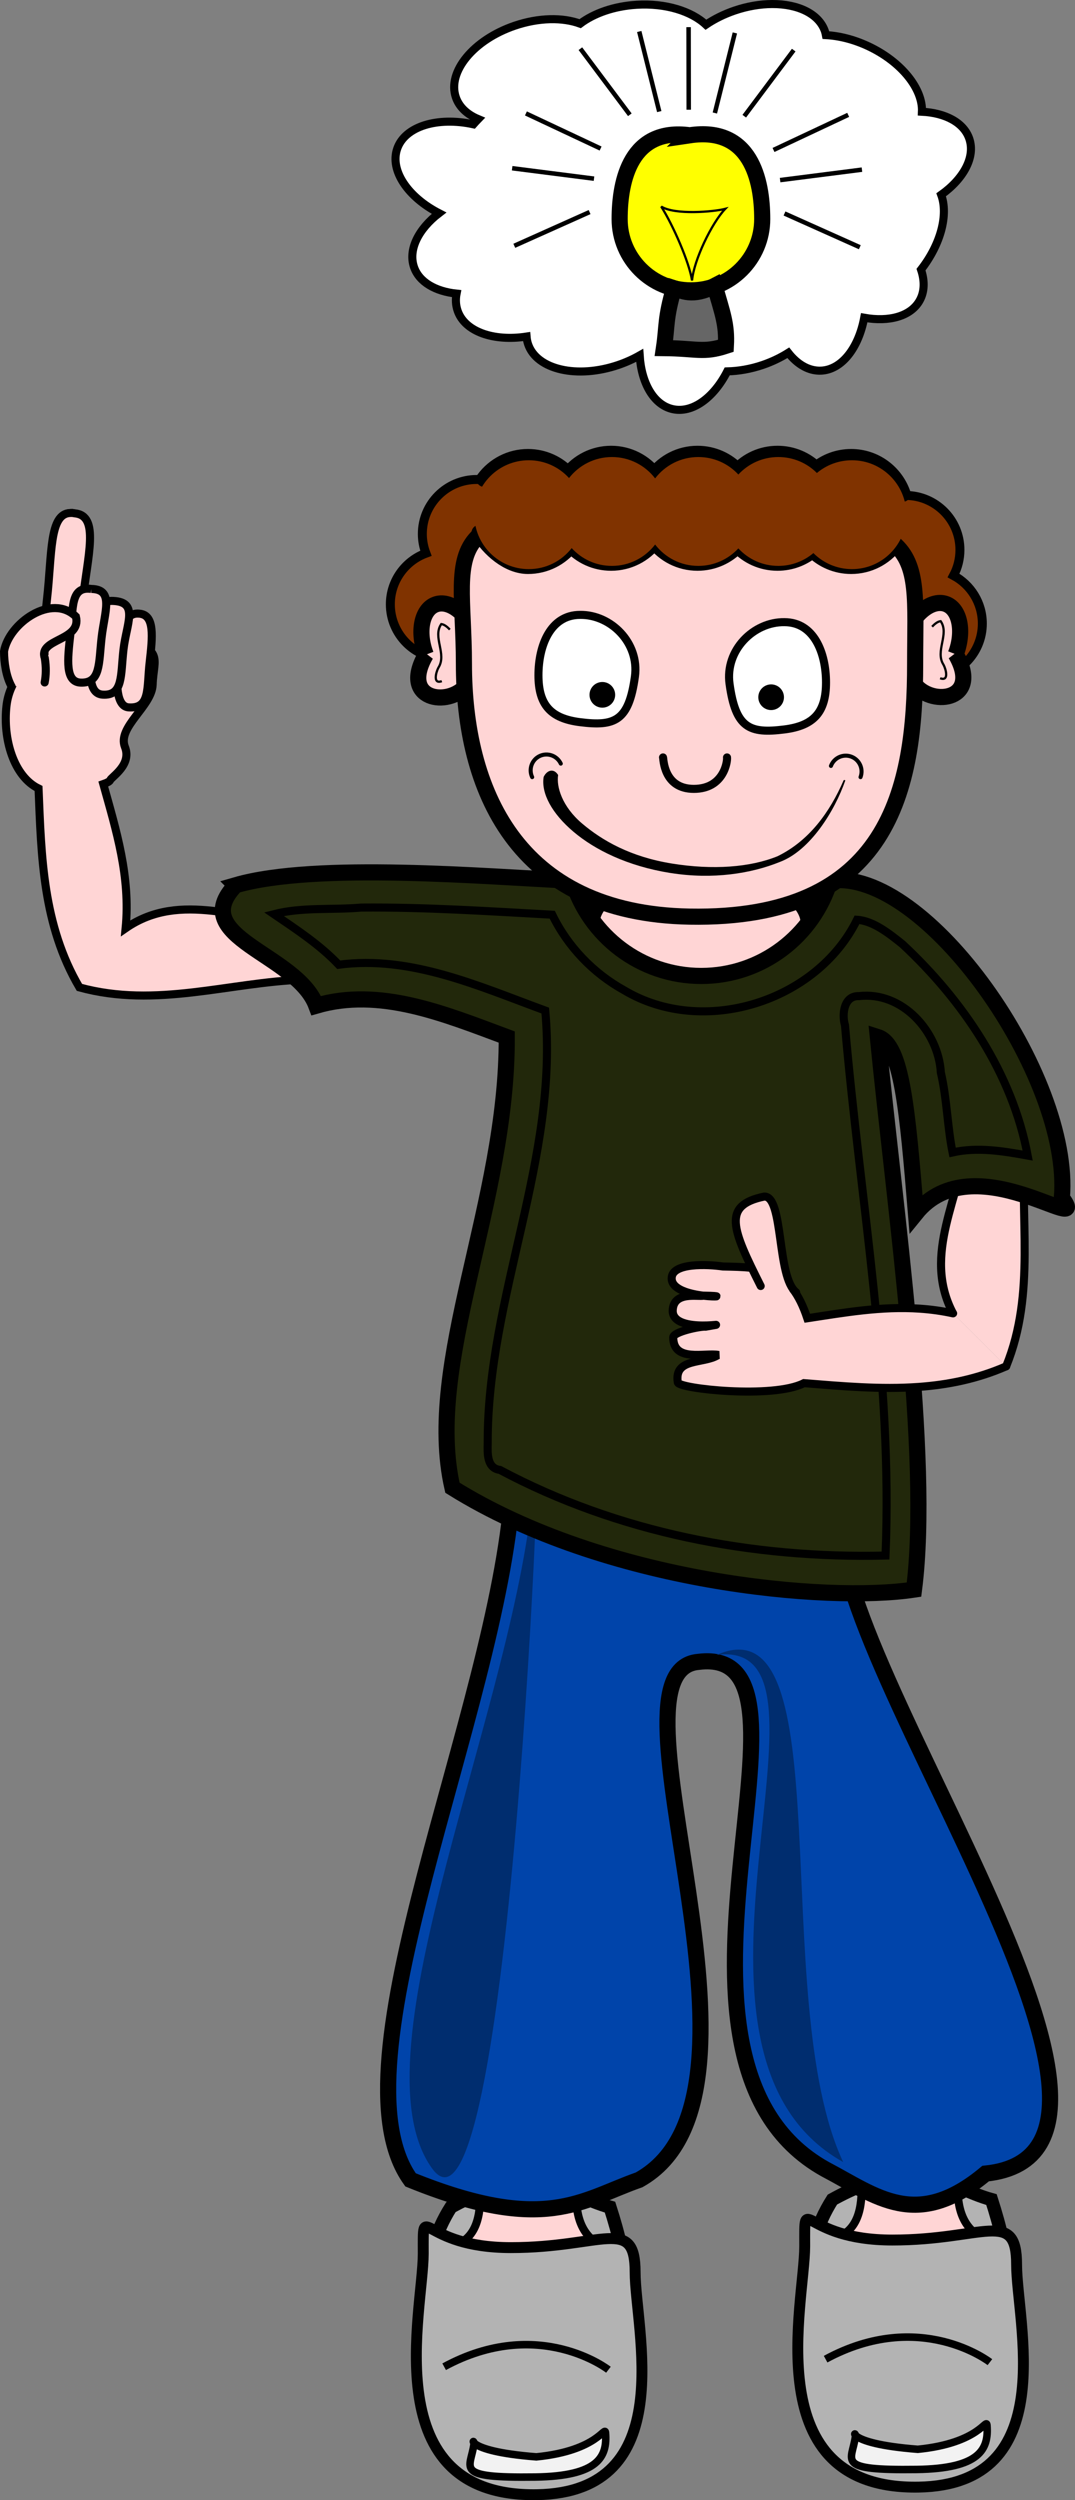<?xml version="1.0" encoding="UTF-8" standalone="no"?>
<!-- Created with Inkscape (http://www.inkscape.org/) -->

<svg
   xmlns:dc="http://purl.org/dc/elements/1.1/"
   xmlns:cc="http://creativecommons.org/ns#"
   xmlns:rdf="http://www.w3.org/1999/02/22-rdf-syntax-ns#"
   xmlns:svg="http://www.w3.org/2000/svg"
   xmlns="http://www.w3.org/2000/svg"
   xmlns:sodipodi="http://sodipodi.sourceforge.net/DTD/sodipodi-0.dtd"
   xmlns:inkscape="http://www.inkscape.org/namespaces/inkscape"
   width="479.912"
   height="1115.2"
   id="svg2"
   version="1.1"
   inkscape:version="0.47 r22583"
   sodipodi:docname="ideaboy.svg">
  <rect width="100%" height="100%" fill="#808080" stroke="none"/>
  <defs
     id="defs4">
    <inkscape:perspective
       sodipodi:type="inkscape:persp3d"
       inkscape:vp_x="0 : 526.18109 : 1"
       inkscape:vp_y="0 : 1000 : 0"
       inkscape:vp_z="744.09448 : 526.18109 : 1"
       inkscape:persp3d-origin="372.04724 : 350.78739 : 1"
       id="perspective10" />
    <inkscape:perspective
       id="perspective3601"
       inkscape:persp3d-origin="0.5 : 0.33333333 : 1"
       inkscape:vp_z="1 : 0.5 : 1"
       inkscape:vp_y="0 : 1000 : 0"
       inkscape:vp_x="0 : 0.5 : 1"
       sodipodi:type="inkscape:persp3d" />
    <inkscape:perspective
       id="perspective3601-6"
       inkscape:persp3d-origin="0.5 : 0.33333333 : 1"
       inkscape:vp_z="1 : 0.5 : 1"
       inkscape:vp_y="0 : 1000 : 0"
       inkscape:vp_x="0 : 0.5 : 1"
       sodipodi:type="inkscape:persp3d" />
    <inkscape:perspective
       id="perspective3601-5"
       inkscape:persp3d-origin="0.5 : 0.33333333 : 1"
       inkscape:vp_z="1 : 0.5 : 1"
       inkscape:vp_y="0 : 1000 : 0"
       inkscape:vp_x="0 : 0.5 : 1"
       sodipodi:type="inkscape:persp3d" />
    <inkscape:perspective
       id="perspective3601-4"
       inkscape:persp3d-origin="0.5 : 0.33333333 : 1"
       inkscape:vp_z="1 : 0.5 : 1"
       inkscape:vp_y="0 : 1000 : 0"
       inkscape:vp_x="0 : 0.5 : 1"
       sodipodi:type="inkscape:persp3d" />
    <inkscape:perspective
       id="perspective3601-9"
       inkscape:persp3d-origin="0.5 : 0.33333333 : 1"
       inkscape:vp_z="1 : 0.5 : 1"
       inkscape:vp_y="0 : 1000 : 0"
       inkscape:vp_x="0 : 0.5 : 1"
       sodipodi:type="inkscape:persp3d" />
    <inkscape:perspective
       id="perspective3601-7"
       inkscape:persp3d-origin="0.5 : 0.33333333 : 1"
       inkscape:vp_z="1 : 0.5 : 1"
       inkscape:vp_y="0 : 1000 : 0"
       inkscape:vp_x="0 : 0.5 : 1"
       sodipodi:type="inkscape:persp3d" />
    <inkscape:perspective
       id="perspective3601-59"
       inkscape:persp3d-origin="0.5 : 0.33333333 : 1"
       inkscape:vp_z="1 : 0.5 : 1"
       inkscape:vp_y="0 : 1000 : 0"
       inkscape:vp_x="0 : 0.5 : 1"
       sodipodi:type="inkscape:persp3d" />
    <inkscape:perspective
       id="perspective3601-76"
       inkscape:persp3d-origin="0.5 : 0.33333333 : 1"
       inkscape:vp_z="1 : 0.5 : 1"
       inkscape:vp_y="0 : 1000 : 0"
       inkscape:vp_x="0 : 0.5 : 1"
       sodipodi:type="inkscape:persp3d" />
    <inkscape:perspective
       id="perspective3717"
       inkscape:persp3d-origin="0.5 : 0.33333333 : 1"
       inkscape:vp_z="1 : 0.5 : 1"
       inkscape:vp_y="0 : 1000 : 0"
       inkscape:vp_x="0 : 0.5 : 1"
       sodipodi:type="inkscape:persp3d" />
    <inkscape:perspective
       id="perspective3739"
       inkscape:persp3d-origin="0.5 : 0.33333333 : 1"
       inkscape:vp_z="1 : 0.5 : 1"
       inkscape:vp_y="0 : 1000 : 0"
       inkscape:vp_x="0 : 0.5 : 1"
       sodipodi:type="inkscape:persp3d" />
    <inkscape:perspective
       id="perspective3764"
       inkscape:persp3d-origin="0.5 : 0.33333333 : 1"
       inkscape:vp_z="1 : 0.5 : 1"
       inkscape:vp_y="0 : 1000 : 0"
       inkscape:vp_x="0 : 0.5 : 1"
       sodipodi:type="inkscape:persp3d" />
    <inkscape:perspective
       id="perspective3764-5"
       inkscape:persp3d-origin="0.5 : 0.33333333 : 1"
       inkscape:vp_z="1 : 0.5 : 1"
       inkscape:vp_y="0 : 1000 : 0"
       inkscape:vp_x="0 : 0.5 : 1"
       sodipodi:type="inkscape:persp3d" />
    <inkscape:perspective
       id="perspective3795"
       inkscape:persp3d-origin="0.5 : 0.33333333 : 1"
       inkscape:vp_z="1 : 0.5 : 1"
       inkscape:vp_y="0 : 1000 : 0"
       inkscape:vp_x="0 : 0.5 : 1"
       sodipodi:type="inkscape:persp3d" />
    <inkscape:perspective
       id="perspective3829"
       inkscape:persp3d-origin="0.5 : 0.33333333 : 1"
       inkscape:vp_z="1 : 0.5 : 1"
       inkscape:vp_y="0 : 1000 : 0"
       inkscape:vp_x="0 : 0.5 : 1"
       sodipodi:type="inkscape:persp3d" />
    <inkscape:perspective
       id="perspective3851"
       inkscape:persp3d-origin="0.5 : 0.33333333 : 1"
       inkscape:vp_z="1 : 0.5 : 1"
       inkscape:vp_y="0 : 1000 : 0"
       inkscape:vp_x="0 : 0.5 : 1"
       sodipodi:type="inkscape:persp3d" />
    <inkscape:perspective
       id="perspective3876"
       inkscape:persp3d-origin="0.5 : 0.33333333 : 1"
       inkscape:vp_z="1 : 0.5 : 1"
       inkscape:vp_y="0 : 1000 : 0"
       inkscape:vp_x="0 : 0.5 : 1"
       sodipodi:type="inkscape:persp3d" />
    <inkscape:perspective
       id="perspective3903"
       inkscape:persp3d-origin="0.5 : 0.33333333 : 1"
       inkscape:vp_z="1 : 0.5 : 1"
       inkscape:vp_y="0 : 1000 : 0"
       inkscape:vp_x="0 : 0.5 : 1"
       sodipodi:type="inkscape:persp3d" />
    <inkscape:perspective
       id="perspective3935"
       inkscape:persp3d-origin="0.5 : 0.33333333 : 1"
       inkscape:vp_z="1 : 0.5 : 1"
       inkscape:vp_y="0 : 1000 : 0"
       inkscape:vp_x="0 : 0.5 : 1"
       sodipodi:type="inkscape:persp3d" />
    <inkscape:perspective
       id="perspective3962"
       inkscape:persp3d-origin="0.5 : 0.33333333 : 1"
       inkscape:vp_z="1 : 0.5 : 1"
       inkscape:vp_y="0 : 1000 : 0"
       inkscape:vp_x="0 : 0.5 : 1"
       sodipodi:type="inkscape:persp3d" />
    <inkscape:perspective
       id="perspective3998"
       inkscape:persp3d-origin="0.5 : 0.33333333 : 1"
       inkscape:vp_z="1 : 0.5 : 1"
       inkscape:vp_y="0 : 1000 : 0"
       inkscape:vp_x="0 : 0.5 : 1"
       sodipodi:type="inkscape:persp3d" />
    <inkscape:perspective
       id="perspective3998-4"
       inkscape:persp3d-origin="0.5 : 0.33333333 : 1"
       inkscape:vp_z="1 : 0.5 : 1"
       inkscape:vp_y="0 : 1000 : 0"
       inkscape:vp_x="0 : 0.5 : 1"
       sodipodi:type="inkscape:persp3d" />
    <inkscape:perspective
       id="perspective3998-44"
       inkscape:persp3d-origin="0.5 : 0.33333333 : 1"
       inkscape:vp_z="1 : 0.5 : 1"
       inkscape:vp_y="0 : 1000 : 0"
       inkscape:vp_x="0 : 0.5 : 1"
       sodipodi:type="inkscape:persp3d" />
    <inkscape:perspective
       id="perspective3998-6"
       inkscape:persp3d-origin="0.5 : 0.33333333 : 1"
       inkscape:vp_z="1 : 0.5 : 1"
       inkscape:vp_y="0 : 1000 : 0"
       inkscape:vp_x="0 : 0.5 : 1"
       sodipodi:type="inkscape:persp3d" />
    <inkscape:perspective
       id="perspective3998-1"
       inkscape:persp3d-origin="0.5 : 0.33333333 : 1"
       inkscape:vp_z="1 : 0.5 : 1"
       inkscape:vp_y="0 : 1000 : 0"
       inkscape:vp_x="0 : 0.5 : 1"
       sodipodi:type="inkscape:persp3d" />
    <inkscape:perspective
       id="perspective4056"
       inkscape:persp3d-origin="0.5 : 0.33333333 : 1"
       inkscape:vp_z="1 : 0.5 : 1"
       inkscape:vp_y="0 : 1000 : 0"
       inkscape:vp_x="0 : 0.5 : 1"
       sodipodi:type="inkscape:persp3d" />
    <inkscape:perspective
       id="perspective3683"
       inkscape:persp3d-origin="0.5 : 0.33333333 : 1"
       inkscape:vp_z="1 : 0.5 : 1"
       inkscape:vp_y="0 : 1000 : 0"
       inkscape:vp_x="0 : 0.5 : 1"
       sodipodi:type="inkscape:persp3d" />
    <inkscape:perspective
       id="perspective3706"
       inkscape:persp3d-origin="0.5 : 0.33333333 : 1"
       inkscape:vp_z="1 : 0.5 : 1"
       inkscape:vp_y="0 : 1000 : 0"
       inkscape:vp_x="0 : 0.5 : 1"
       sodipodi:type="inkscape:persp3d" />
    <inkscape:perspective
       id="perspective3744"
       inkscape:persp3d-origin="0.5 : 0.33333333 : 1"
       inkscape:vp_z="1 : 0.5 : 1"
       inkscape:vp_y="0 : 1000 : 0"
       inkscape:vp_x="0 : 0.5 : 1"
       sodipodi:type="inkscape:persp3d" />
    <inkscape:perspective
       id="perspective3744-1"
       inkscape:persp3d-origin="0.5 : 0.33333333 : 1"
       inkscape:vp_z="1 : 0.5 : 1"
       inkscape:vp_y="0 : 1000 : 0"
       inkscape:vp_x="0 : 0.5 : 1"
       sodipodi:type="inkscape:persp3d" />
    <inkscape:perspective
       id="perspective3744-5"
       inkscape:persp3d-origin="0.5 : 0.33333333 : 1"
       inkscape:vp_z="1 : 0.5 : 1"
       inkscape:vp_y="0 : 1000 : 0"
       inkscape:vp_x="0 : 0.5 : 1"
       sodipodi:type="inkscape:persp3d" />
    <inkscape:perspective
       id="perspective3744-8"
       inkscape:persp3d-origin="0.5 : 0.33333333 : 1"
       inkscape:vp_z="1 : 0.5 : 1"
       inkscape:vp_y="0 : 1000 : 0"
       inkscape:vp_x="0 : 0.5 : 1"
       sodipodi:type="inkscape:persp3d" />
    <inkscape:perspective
       id="perspective3744-81"
       inkscape:persp3d-origin="0.5 : 0.33333333 : 1"
       inkscape:vp_z="1 : 0.5 : 1"
       inkscape:vp_y="0 : 1000 : 0"
       inkscape:vp_x="0 : 0.5 : 1"
       sodipodi:type="inkscape:persp3d" />
    <inkscape:perspective
       id="perspective3744-3"
       inkscape:persp3d-origin="0.5 : 0.33333333 : 1"
       inkscape:vp_z="1 : 0.5 : 1"
       inkscape:vp_y="0 : 1000 : 0"
       inkscape:vp_x="0 : 0.5 : 1"
       sodipodi:type="inkscape:persp3d" />
    <inkscape:perspective
       id="perspective3744-4"
       inkscape:persp3d-origin="0.5 : 0.33333333 : 1"
       inkscape:vp_z="1 : 0.5 : 1"
       inkscape:vp_y="0 : 1000 : 0"
       inkscape:vp_x="0 : 0.5 : 1"
       sodipodi:type="inkscape:persp3d" />
    <inkscape:perspective
       id="perspective3744-7"
       inkscape:persp3d-origin="0.5 : 0.33333333 : 1"
       inkscape:vp_z="1 : 0.5 : 1"
       inkscape:vp_y="0 : 1000 : 0"
       inkscape:vp_x="0 : 0.5 : 1"
       sodipodi:type="inkscape:persp3d" />
    <inkscape:perspective
       id="perspective3744-17"
       inkscape:persp3d-origin="0.5 : 0.33333333 : 1"
       inkscape:vp_z="1 : 0.5 : 1"
       inkscape:vp_y="0 : 1000 : 0"
       inkscape:vp_x="0 : 0.5 : 1"
       sodipodi:type="inkscape:persp3d" />
    <inkscape:perspective
       id="perspective3744-9"
       inkscape:persp3d-origin="0.5 : 0.33333333 : 1"
       inkscape:vp_z="1 : 0.5 : 1"
       inkscape:vp_y="0 : 1000 : 0"
       inkscape:vp_x="0 : 0.5 : 1"
       sodipodi:type="inkscape:persp3d" />
    <inkscape:perspective
       id="perspective3744-178"
       inkscape:persp3d-origin="0.5 : 0.33333333 : 1"
       inkscape:vp_z="1 : 0.5 : 1"
       inkscape:vp_y="0 : 1000 : 0"
       inkscape:vp_x="0 : 0.5 : 1"
       sodipodi:type="inkscape:persp3d" />
    <inkscape:perspective
       id="perspective3744-41"
       inkscape:persp3d-origin="0.5 : 0.33333333 : 1"
       inkscape:vp_z="1 : 0.5 : 1"
       inkscape:vp_y="0 : 1000 : 0"
       inkscape:vp_x="0 : 0.5 : 1"
       sodipodi:type="inkscape:persp3d" />
    <inkscape:perspective
       id="perspective3744-59"
       inkscape:persp3d-origin="0.5 : 0.33333333 : 1"
       inkscape:vp_z="1 : 0.5 : 1"
       inkscape:vp_y="0 : 1000 : 0"
       inkscape:vp_x="0 : 0.5 : 1"
       sodipodi:type="inkscape:persp3d" />
    <inkscape:perspective
       id="perspective3898"
       inkscape:persp3d-origin="0.5 : 0.33333333 : 1"
       inkscape:vp_z="1 : 0.5 : 1"
       inkscape:vp_y="0 : 1000 : 0"
       inkscape:vp_x="0 : 0.5 : 1"
       sodipodi:type="inkscape:persp3d" />
    <inkscape:perspective
       id="perspective3898-8"
       inkscape:persp3d-origin="0.5 : 0.33333333 : 1"
       inkscape:vp_z="1 : 0.5 : 1"
       inkscape:vp_y="0 : 1000 : 0"
       inkscape:vp_x="0 : 0.5 : 1"
       sodipodi:type="inkscape:persp3d" />
    <inkscape:perspective
       id="perspective3933"
       inkscape:persp3d-origin="0.5 : 0.33333333 : 1"
       inkscape:vp_z="1 : 0.5 : 1"
       inkscape:vp_y="0 : 1000 : 0"
       inkscape:vp_x="0 : 0.5 : 1"
       sodipodi:type="inkscape:persp3d" />
    <inkscape:perspective
       id="perspective3955"
       inkscape:persp3d-origin="0.5 : 0.33333333 : 1"
       inkscape:vp_z="1 : 0.5 : 1"
       inkscape:vp_y="0 : 1000 : 0"
       inkscape:vp_x="0 : 0.5 : 1"
       sodipodi:type="inkscape:persp3d" />
    <inkscape:perspective
       id="perspective4003"
       inkscape:persp3d-origin="0.5 : 0.33333333 : 1"
       inkscape:vp_z="1 : 0.5 : 1"
       inkscape:vp_y="0 : 1000 : 0"
       inkscape:vp_x="0 : 0.5 : 1"
       sodipodi:type="inkscape:persp3d" />
    <inkscape:perspective
       id="perspective4059"
       inkscape:persp3d-origin="0.5 : 0.33333333 : 1"
       inkscape:vp_z="1 : 0.5 : 1"
       inkscape:vp_y="0 : 1000 : 0"
       inkscape:vp_x="0 : 0.5 : 1"
       sodipodi:type="inkscape:persp3d" />
    <inkscape:perspective
       id="perspective4126"
       inkscape:persp3d-origin="0.5 : 0.33333333 : 1"
       inkscape:vp_z="1 : 0.5 : 1"
       inkscape:vp_y="0 : 1000 : 0"
       inkscape:vp_x="0 : 0.5 : 1"
       sodipodi:type="inkscape:persp3d" />
    <inkscape:perspective
       id="perspective4156"
       inkscape:persp3d-origin="0.5 : 0.33333333 : 1"
       inkscape:vp_z="1 : 0.5 : 1"
       inkscape:vp_y="0 : 1000 : 0"
       inkscape:vp_x="0 : 0.5 : 1"
       sodipodi:type="inkscape:persp3d" />
    <inkscape:perspective
       id="perspective4187"
       inkscape:persp3d-origin="0.5 : 0.33333333 : 1"
       inkscape:vp_z="1 : 0.5 : 1"
       inkscape:vp_y="0 : 1000 : 0"
       inkscape:vp_x="0 : 0.5 : 1"
       sodipodi:type="inkscape:persp3d" />
    <inkscape:perspective
       id="perspective4220"
       inkscape:persp3d-origin="0.5 : 0.33333333 : 1"
       inkscape:vp_z="1 : 0.5 : 1"
       inkscape:vp_y="0 : 1000 : 0"
       inkscape:vp_x="0 : 0.5 : 1"
       sodipodi:type="inkscape:persp3d" />
    <inkscape:perspective
       id="perspective4255"
       inkscape:persp3d-origin="0.5 : 0.33333333 : 1"
       inkscape:vp_z="1 : 0.5 : 1"
       inkscape:vp_y="0 : 1000 : 0"
       inkscape:vp_x="0 : 0.5 : 1"
       sodipodi:type="inkscape:persp3d" />
    <inkscape:perspective
       id="perspective4289"
       inkscape:persp3d-origin="0.5 : 0.33333333 : 1"
       inkscape:vp_z="1 : 0.5 : 1"
       inkscape:vp_y="0 : 1000 : 0"
       inkscape:vp_x="0 : 0.5 : 1"
       sodipodi:type="inkscape:persp3d" />
    <inkscape:perspective
       id="perspective4315"
       inkscape:persp3d-origin="0.5 : 0.33333333 : 1"
       inkscape:vp_z="1 : 0.5 : 1"
       inkscape:vp_y="0 : 1000 : 0"
       inkscape:vp_x="0 : 0.5 : 1"
       sodipodi:type="inkscape:persp3d" />
    <inkscape:perspective
       id="perspective4357"
       inkscape:persp3d-origin="0.5 : 0.33333333 : 1"
       inkscape:vp_z="1 : 0.5 : 1"
       inkscape:vp_y="0 : 1000 : 0"
       inkscape:vp_x="0 : 0.5 : 1"
       sodipodi:type="inkscape:persp3d" />
    <inkscape:perspective
       id="perspective4403"
       inkscape:persp3d-origin="0.5 : 0.33333333 : 1"
       inkscape:vp_z="1 : 0.5 : 1"
       inkscape:vp_y="0 : 1000 : 0"
       inkscape:vp_x="0 : 0.5 : 1"
       sodipodi:type="inkscape:persp3d" />
    <inkscape:perspective
       id="perspective4435"
       inkscape:persp3d-origin="0.5 : 0.33333333 : 1"
       inkscape:vp_z="1 : 0.5 : 1"
       inkscape:vp_y="0 : 1000 : 0"
       inkscape:vp_x="0 : 0.5 : 1"
       sodipodi:type="inkscape:persp3d" />
    <inkscape:perspective
       id="perspective4435-2"
       inkscape:persp3d-origin="0.5 : 0.33333333 : 1"
       inkscape:vp_z="1 : 0.5 : 1"
       inkscape:vp_y="0 : 1000 : 0"
       inkscape:vp_x="0 : 0.5 : 1"
       sodipodi:type="inkscape:persp3d" />
    <inkscape:perspective
       id="perspective4466"
       inkscape:persp3d-origin="0.5 : 0.33333333 : 1"
       inkscape:vp_z="1 : 0.5 : 1"
       inkscape:vp_y="0 : 1000 : 0"
       inkscape:vp_x="0 : 0.5 : 1"
       sodipodi:type="inkscape:persp3d" />
    <inkscape:perspective
       id="perspective4488"
       inkscape:persp3d-origin="0.5 : 0.33333333 : 1"
       inkscape:vp_z="1 : 0.5 : 1"
       inkscape:vp_y="0 : 1000 : 0"
       inkscape:vp_x="0 : 0.5 : 1"
       sodipodi:type="inkscape:persp3d" />
    <inkscape:perspective
       id="perspective4526"
       inkscape:persp3d-origin="0.5 : 0.33333333 : 1"
       inkscape:vp_z="1 : 0.5 : 1"
       inkscape:vp_y="0 : 1000 : 0"
       inkscape:vp_x="0 : 0.5 : 1"
       sodipodi:type="inkscape:persp3d" />
    <inkscape:perspective
       id="perspective4548"
       inkscape:persp3d-origin="0.5 : 0.33333333 : 1"
       inkscape:vp_z="1 : 0.5 : 1"
       inkscape:vp_y="0 : 1000 : 0"
       inkscape:vp_x="0 : 0.5 : 1"
       sodipodi:type="inkscape:persp3d" />
  </defs>
  <sodipodi:namedview
     id="base"
     pagecolor="#ffffff"
     bordercolor="#666666"
     borderopacity="1.0"
     inkscape:pageopacity="0.0"
     inkscape:pageshadow="2"
     inkscape:zoom="0.49497475"
     inkscape:cx="1203.7403"
     inkscape:cy="561.56693"
     inkscape:document-units="px"
     inkscape:current-layer="layer1"
     showgrid="false"
     inkscape:window-width="1918"
     inkscape:window-height="994"
     inkscape:window-x="0"
     inkscape:window-y="29"
     inkscape:window-maximized="1"
     showguides="true"
     inkscape:guide-bbox="true" />
  <g
     inkscape:label="Layer 1"
     inkscape:groupmode="layer"
     id="layer1"
     transform="translate(-74.313,48.638)">
    <g
       id="g4562">
      <g
         id="g3867">
        <path
           style="fill:#ffffff;fill-opacity:1;fill-rule:evenodd;stroke:#000000;stroke-width:3.6;stroke-linecap:round;stroke-miterlimit:4;stroke-opacity:1;stroke-dasharray:none"
           d="m 418.992,-46.837 c -5.255,0.026 -10.994,0.961 -16.738,2.921 -4.775,1.629 -9.073,3.785 -12.797,6.306 -6.482,-6.063 -17.992,-9.693 -30.925,-8.902 -10.125,0.619 -19.076,3.808 -25.222,8.438 -7.763,-2.863 -18.443,-2.762 -29.256,0.927 -18.379,6.271 -30.118,20.54 -26.242,31.899 1.495,4.383 5.096,7.689 10.015,9.737 -0.747,0.777 -1.483,1.522 -2.179,2.318 -16.041,-3.477 -30.601,0.886 -34.031,10.942 -3.31,9.701 4.803,21.544 18.685,28.7 -9.151,7.017 -13.833,16.222 -11.174,24.017 2.301,6.744 9.615,10.887 19.009,11.869 -0.512,2.588 -0.364,5.177 0.464,7.604 3.199,9.376 16.06,13.805 30.786,11.545 0.086,1.171 0.312,2.307 0.695,3.431 3.876,11.359 21.911,15.497 40.291,9.227 3.412,-1.164 6.607,-2.619 9.505,-4.266 0.783,12.368 6.235,22.062 14.698,23.97 8.85,1.995 18.402,-5.08 24.388,-16.83 5.016,-0.119 10.425,-1.021 15.857,-2.875 4.192,-1.43 8.009,-3.29 11.406,-5.425 4.059,5.196 9.199,8.225 14.651,7.975 9.277,-0.425 16.741,-10.21 19.241,-23.599 11.039,1.966 20.722,-0.589 24.712,-7.604 2.275,-4 2.344,-8.857 0.649,-13.863 8.933,-11.47 12.239,-24.614 8.995,-33.382 C 504.501,31.113 509.824,21.418 507.038,13.251 504.565,6.003 496.31,1.732 485.896,1.196 c 0.447,-10.144 -9.089,-22.252 -23.924,-29.21 -6.445,-3.023 -12.996,-4.645 -18.963,-4.961 -0.117,-0.584 -0.222,-1.145 -0.417,-1.715 -2.664,-7.809 -12.037,-12.204 -23.599,-12.147 z"
           id="path3732" />
        <g
           id="g4082"
           transform="translate(1.429,-7.794)">
          <g
             transform="translate(271.226,-32.325)"
             id="g3983">
            <path
               style="fill:#ffff00;fill-opacity:1;fill-rule:evenodd;stroke:#000000;stroke-width:7.2;stroke-linecap:round;stroke-miterlimit:4;stroke-opacity:1;stroke-dasharray:none"
               d="M 109.589,51.819 C 83.429,48.284 78.281,71.614 78.281,89.188 c 0,17.574 14.239,31.812 31.812,31.812 17.574,0 31.844,-14.239 31.844,-31.812 0,-17.574 -5.179,-41.409 -32.349,-37.368 z"
               id="path3949"
               sodipodi:nodetypes="csssc" />
            <path
               style="fill:#666666;fill-opacity:1;fill-rule:evenodd;stroke:#000000;stroke-width:7.2;stroke-linecap:round;stroke-miterlimit:4;stroke-opacity:1;stroke-dasharray:none"
               d="m 102.536,119.995 c -3.996,13.765 -2.989,16.742 -4.485,26.757 14.624,0.134 17.593,2.292 27.665,-1.01 0.53,-9.529 -1.504,-14.538 -5.01,-26.757 -9.992,5.225 -14.868,2.045 -18.17,1.01 z"
               id="rect3951"
               sodipodi:nodetypes="ccccc" />
            <path
               style="fill:#ffff00;fill-opacity:1;fill-rule:evenodd;stroke:#000000;stroke-width:1;stroke-linecap:round;stroke-miterlimit:4;stroke-opacity:1;stroke-dasharray:none"
               d="m 96.845,83.613 c 5.284,8.3 12.453,24.682 13.766,32.983 0.785,-9.02 8.746,-25.563 14.8,-31.949 -4.95,1.277 -22.324,2.857 -28.566,-1.034 z"
               id="rect3980"
               sodipodi:nodetypes="cccc" />
          </g>
          <path
             id="path3988"
             d="m 418.203,26.047 c 33.335,-15.657 33.335,-15.657 33.335,-15.657"
             style="fill:none;stroke:#000000;stroke-width:2;stroke-linecap:butt;stroke-linejoin:miter;stroke-miterlimit:4;stroke-opacity:1;stroke-dasharray:none" />
          <path
             id="path3988-0"
             d="m 421.15,39.488 c 36.533,-4.659 36.533,-4.659 36.533,-4.659"
             style="fill:none;stroke:#000000;stroke-width:2;stroke-linecap:butt;stroke-linejoin:miter;stroke-miterlimit:4;stroke-opacity:1;stroke-dasharray:none" />
          <path
             id="path3988-4"
             d="M 423.112,54.388 C 456.731,69.428 456.731,69.428 456.731,69.428"
             style="fill:none;stroke:#000000;stroke-width:2;stroke-linecap:butt;stroke-linejoin:miter;stroke-miterlimit:4;stroke-opacity:1;stroke-dasharray:none" />
          <path
             id="path3988-7"
             d="M 405.144,10.987 C 427.221,-18.491 427.221,-18.491 427.221,-18.491"
             style="fill:none;stroke:#000000;stroke-width:2;stroke-linecap:butt;stroke-linejoin:miter;stroke-miterlimit:4;stroke-opacity:1;stroke-dasharray:none" />
          <path
             id="path3988-3"
             d="m 392.018,9.567 c 8.934,-35.729 8.934,-35.729 8.934,-35.729"
             style="fill:none;stroke:#000000;stroke-width:2;stroke-linecap:butt;stroke-linejoin:miter;stroke-miterlimit:4;stroke-opacity:1;stroke-dasharray:none" />
          <path
             id="path3988-75"
             d="m 380.351,8.096 c -0.056,-36.829 -0.056,-36.829 -0.056,-36.829"
             style="fill:none;stroke:#000000;stroke-width:2;stroke-linecap:butt;stroke-linejoin:miter;stroke-miterlimit:4;stroke-opacity:1;stroke-dasharray:none" />
          <path
             id="path3988-9"
             d="M 307.673,9.754 C 341.008,25.411 341.008,25.411 341.008,25.411"
             style="fill:none;stroke:#000000;stroke-width:2;stroke-linecap:butt;stroke-linejoin:miter;stroke-miterlimit:4;stroke-opacity:1;stroke-dasharray:none" />
          <path
             id="path3988-0-6"
             d="m 301.528,34.193 c 36.533,4.659 36.533,4.659 36.533,4.659"
             style="fill:none;stroke:#000000;stroke-width:2;stroke-linecap:butt;stroke-linejoin:miter;stroke-miterlimit:4;stroke-opacity:1;stroke-dasharray:none" />
          <path
             id="path3988-4-2"
             d="m 302.48,68.791 c 33.618,-15.04 33.618,-15.04 33.618,-15.04"
             style="fill:none;stroke:#000000;stroke-width:2;stroke-linecap:butt;stroke-linejoin:miter;stroke-miterlimit:4;stroke-opacity:1;stroke-dasharray:none" />
          <path
             id="path3988-7-1"
             d="m 331.989,-19.128 c 22.077,29.478 22.077,29.478 22.077,29.478"
             style="fill:none;stroke:#000000;stroke-width:2;stroke-linecap:butt;stroke-linejoin:miter;stroke-miterlimit:4;stroke-opacity:1;stroke-dasharray:none" />
          <path
             id="path3988-3-7"
             d="m 358.259,-26.799 c 8.934,35.729 8.934,35.729 8.934,35.729"
             style="fill:none;stroke:#000000;stroke-width:2;stroke-linecap:butt;stroke-linejoin:miter;stroke-miterlimit:4;stroke-opacity:1;stroke-dasharray:none" />
        </g>
      </g>
      <path
         sodipodi:nodetypes="csssc"
         id="path3669"
         d="m 386.875,339.188 c -26.779,0 -48.469,10.861 -48.469,24.25 0,13.389 2.605,32.965 48.469,33.341 45.141,0.371 48.5,-19.952 48.5,-33.341 0,-13.389 -21.721,-24.25 -48.5,-24.25 z"
         style="fill:#ffd5d5;fill-opacity:1;fill-rule:evenodd;stroke:#000000;stroke-width:7.2;stroke-linecap:round;stroke-miterlimit:4;stroke-opacity:1;stroke-dasharray:none" />
      <path
         sodipodi:nodetypes="ccccc"
         id="rect4115-7-0"
         d="m 346.64,935.86 c 7.555,23.53 12.04,47.468 0,71.027 -23.676,-17.657 -47.351,-13.027 -71.027,0 -12.143,-24.688 -14.25,-48.538 0,-71.027 38.325,-21.161 51.127,-5.454 71.027,0 z"
         style="fill:#b3b3b3;fill-opacity:1;fill-rule:evenodd;stroke:#000000;stroke-width:5.887;stroke-linecap:round;stroke-miterlimit:4;stroke-opacity:1;stroke-dasharray:none" />
      <path
         sodipodi:nodetypes="ccccc"
         id="rect4146-7-3"
         d="m 281.531,879.031 c 2.262,25.509 14.89,60.694 0,71.719 19.198,15.261 38.396,11.569 57.594,0 -16.526,-13.608 -1.017,-47.643 0,-71.719 l -57.594,0 z"
         style="fill:#ffd5d5;fill-opacity:1;fill-rule:evenodd;stroke:#000000;stroke-width:3.6;stroke-linecap:round;stroke-miterlimit:4;stroke-opacity:1;stroke-dasharray:none" />
      <path
         sodipodi:nodetypes="ccccc"
         id="rect4115-7-0-8"
         d="m 516.936,932.482 c 7.555,23.53 12.04,47.468 0,71.027 -23.676,-17.657 -47.351,-13.027 -71.027,0 -12.143,-24.687 -14.25,-48.538 0,-71.027 38.325,-21.161 51.127,-5.454 71.027,0 z"
         style="fill:#b3b3b3;fill-opacity:1;fill-rule:evenodd;stroke:#000000;stroke-width:5.887;stroke-linecap:round;stroke-miterlimit:4;stroke-opacity:1;stroke-dasharray:none" />
      <path
         sodipodi:nodetypes="ccccc"
         id="rect4146-7-3-1"
         d="m 451.827,875.654 c 2.262,25.509 14.89,60.694 0,71.719 19.198,15.261 38.396,11.569 57.594,0 -16.526,-13.608 -1.017,-47.643 0,-71.719 l -57.594,0 z"
         style="fill:#ffd5d5;fill-opacity:1;fill-rule:evenodd;stroke:#000000;stroke-width:3.6;stroke-linecap:round;stroke-miterlimit:4;stroke-opacity:1;stroke-dasharray:none" />
      <path
         sodipodi:nodetypes="cccccccccccc"
         id="rect3672"
         d="m 327.594,583.906 c -39.815,37.102 -14.276,-1.345 -24.543,33.071 -6.985,98.232 -82.062,255.866 -45.457,306.71 60.115,24.357 76.172,9.065 102.029,0 68.739,-38.311 -19.145,-227.324 26.503,-231.049 63.874,-8.083 -32.605,176.346 56.463,226.23 23.028,12.081 40.908,27.737 71.724,2.02 97.021,-9.962 -84.075,-246.219 -63.132,-298.597 C 430.518,554.887 465.667,633.024 437.75,592.219 l -22.469,0 5.25,-8.312 -92.938,0 z"
         style="fill:#0044aa;fill-opacity:1;fill-rule:evenodd;stroke:#000000;stroke-width:7.2;stroke-linecap:round;stroke-miterlimit:4;stroke-opacity:1;stroke-dasharray:none" />
      <path
         sodipodi:nodetypes="ccc"
         id="rect3672-2"
         d="m 267.171,918.543 c 36.605,50.844 52.442,-404.942 45.457,-306.71 -6.985,98.232 -82.062,255.866 -45.457,306.71 z"
         style="fill:#002d6f;fill-opacity:1;fill-rule:evenodd;stroke:none" />
      <path
         sodipodi:nodetypes="csssc"
         id="path4033-6-3-2"
         d="m 472.709,950.534 c 40.896,0 55.444,-14.312 55.444,10.963 0,25.275 20.26,98.176 -43.8,99.243 -72.657,1.21 -50.795,-82.202 -50.795,-107.477 0,-25.275 -1.744,-2.729 39.151,-2.729 z"
         style="fill:#b3b3b3;fill-opacity:1;fill-rule:evenodd;stroke:#000000;stroke-width:4.865;stroke-linecap:round;stroke-miterlimit:4;stroke-opacity:1;stroke-dasharray:none" />
      <g
         transform="translate(-18.571,-1.429)"
         id="g4024">
        <path
           style="fill:#ffd5d5;fill-opacity:1;fill-rule:evenodd;stroke:#000000;stroke-width:3.6;stroke-linecap:round;stroke-miterlimit:4;stroke-opacity:1;stroke-dasharray:none"
           d="m 124.219,181.594 c -9.421,0.391 -8.052,18.233 -10.375,38.656 -1,8.796 -1.355,16.957 -1.125,23.625 -9.36,5.274 -15.794,13.698 -16.938,23.75 -1.686,14.822 3.253,31.498 14.312,36.875 1.242,30.378 1.87,60.864 18.25,88.719 34.345,9.403 66.771,-2.306 100.156,-3.469 l -1.219,-26.469 c -26.104,1.188 -53.441,-13.649 -78.312,3.562 2.232,-23.106 -4.201,-43.606 -9.969,-64.312 1.679,-0.577 2.804,-1.158 3.062,-1.75 0.685,-1.566 9.749,-6.868 6.594,-14.812 -3.522,-8.869 12.114,-18.212 12.375,-27.812 0.318,-11.687 6.463,-17.272 -18.562,-19.844 -5.398,-0.614 -10.64,-0.416 -15.562,0.5 1.068,-5.065 2,-10.735 2.688,-16.781 2.475,-21.763 7.846,-39.262 -3.375,-40.281 -0.363,-0.065 -0.694,-0.131 -1.031,-0.156 -0.327,-0.024 -0.665,-0.013 -0.969,0 z"
           id="rect3993-9" />
        <path
           style="fill:#ffd5d5;fill-opacity:1;fill-rule:evenodd;stroke:#000000;stroke-width:3.6;stroke-linecap:round;stroke-miterlimit:4;stroke-opacity:1;stroke-dasharray:none"
           d="m 155.093,226.52 c -7.14,-0.812 -8.024,8.568 -9.337,20.109 -1.313,11.541 -0.813,21.335 4.582,21.692 9.714,0.643 8.046,-8.565 9.359,-20.107 1.313,-11.541 2.311,-21.165 -4.605,-21.695 z"
           id="path3914-1-8"
           sodipodi:nodetypes="csssc" />
        <path
           style="fill:#ffd5d5;fill-opacity:1;fill-rule:evenodd;stroke:#000000;stroke-width:3.6;stroke-linecap:round;stroke-miterlimit:4;stroke-opacity:1;stroke-dasharray:none"
           d="m 143.431,220.832 c -8.464,-0.449 -8.024,8.568 -9.337,20.109 -1.313,11.541 -1.825,21.262 4.582,21.692 9.219,0.62 8.024,-8.568 9.337,-20.109 1.313,-11.541 6.95,-21.15 -4.582,-21.692 z"
           id="path3914-1"
           sodipodi:nodetypes="csssc" />
        <path
           style="fill:#ffd5d5;fill-opacity:1;fill-rule:evenodd;stroke:#000000;stroke-width:3.6;stroke-linecap:round;stroke-miterlimit:4;stroke-opacity:1;stroke-dasharray:none"
           d="m 133.643,215.492 c -9.391,-1.325 -8.024,8.568 -9.337,20.109 -1.313,11.541 -2.359,21.393 4.585,21.67 8.964,0.357 8.044,-8.543 9.356,-20.084 1.313,-11.541 5.69,-21.55 -4.605,-21.695 z"
           id="path3914"
           sodipodi:nodetypes="csssc" />
        <path
           style="fill:#ffd5d5;fill-opacity:1;fill-rule:evenodd;stroke:#000000;stroke-width:3.6;stroke-linecap:round;stroke-miterlimit:4;stroke-opacity:1;stroke-dasharray:none"
           d="m 112.821,257.202 c 0.624,-3.125 0.692,-6.877 0.07,-10.829 -3.165,-8.833 16.537,-7.603 13.884,-18.544 -10.877,-10.602 -29.964,3.018 -32.089,15.516 0.041,4.941 0.849,11.141 3.426,15.764"
           id="path3888"
           sodipodi:nodetypes="ccccs" />
      </g>
      <path
         id="path4305"
         d="m 523.485,560.827 c 13.454,-32.97 5.718,-66.566 8.568,-99.849 l -26.424,-1.964 c -1.952,26.058 -19.959,51.418 -5.855,78.175"
         style="fill:#ffd5d5;fill-opacity:1;fill-rule:evenodd;stroke:#000000;stroke-width:3.6;stroke-linecap:round;stroke-miterlimit:4;stroke-opacity:1;stroke-dasharray:none" />
      <path
         sodipodi:nodetypes="cccccccccscc"
         id="rect2881"
         d="m 179.509,346.217 c -22.292,23.24 27.288,30.479 36,53.719 28.344,-8.252 56.688,3.455 85.031,14 0.326,73.982 -36.935,145.356 -24.251,201.027 68.513,42.668 167.455,51.298 206.067,45.447 7.567,-59.189 -8.526,-169.551 -16.16,-246.474 10.773,3.42 13.202,32.455 17.031,78.571 25.793,-31.837 78.96,11.772 65.143,-6.862 4.594,-54.127 -60.903,-147.563 -103.518,-141.429 -7.542,24.579 -30.418,42.469 -57.469,42.469 -27.051,0 -49.927,-17.89 -57.469,-42.469 -38.488,-1.762 -114.358,-8.436 -150.406,2 z"
         style="fill:#22280b;fill-opacity:1;fill-rule:evenodd;stroke:#000000;stroke-width:7.2;stroke-miterlimit:4;stroke-opacity:1;stroke-dasharray:none" />
      <path
         id="rect2881-6"
         d="m 235.571,356.183 c -12.981,1.137 -26.276,-0.291 -38.969,2.938 10.116,6.882 20.546,13.712 28.938,22.562 32.143,-4.296 62.685,9.649 92.188,20.438 6.124,65.854 -25.931,127.538 -25.688,192.938 -0.095,4.493 -0.447,11.18 5.45,11.96 52.637,28.017 112.763,39.638 172.143,38.196 3.341,-79.309 -11.293,-157.798 -18.094,-236.531 -1.483,-4.913 -0.457,-13.292 6.219,-13 19.335,-2.26 35.503,15.779 36.579,34.104 2.721,11.602 2.961,24.634 5.234,35.615 11.083,-2.49 22.529,-0.609 33.531,1.406 -6.854,-36.656 -28.927,-69.175 -55.863,-94.264 -5.857,-4.701 -13.022,-10.44 -20.324,-10.924 -17.98,36.549 -68.6,52.511 -103.938,31.469 -13.863,-7.647 -25.225,-19.529 -32.125,-33.719 -28.403,-1.559 -56.82,-3.433 -85.281,-3.188 z"
         style="fill:#22280b;fill-opacity:1;fill-rule:evenodd;stroke:#000000;stroke-width:3.6;stroke-miterlimit:4;stroke-opacity:1;stroke-dasharray:none" />
      <path
         sodipodi:nodetypes="cscccccccccscsc"
         id="path3914-10-8"
         d="m 499.781,537.188 c -5.007,-1.102 -9.938,-1.759 -14.812,-2.094 -17.195,-1.182 -33.694,1.755 -50.25,4.281 C 427.243,516.863 415.435,516.636 397,516.281 c -6.582,-0.985 -22.73,-1.779 -22.828,5.209 -0.255,10.116 33.065,8.106 14.296,7.791 -2.251,0.687 -13.647,-2.21 -13.844,6.781 0.046,10.962 30.792,4.132 14.719,7.062 -2.425,-0.212 -14.288,2.255 -14.476,4.719 -0.034,11.31 14.186,6.725 20.289,7.906 l -0.422,0.116 c -6.29,3.954 -19.624,1.042 -17.828,12.141 0.453,2.801 42.557,7.384 56.312,0.306 17.086,1.359 34.184,2.903 51.156,1.688 13.133,-0.941 26.204,-3.551 39.125,-9.188"
         style="fill:#ffd5d5;fill-opacity:1;fill-rule:evenodd;stroke:#000000;stroke-width:3.6;stroke-linecap:round;stroke-miterlimit:4;stroke-opacity:1;stroke-dasharray:none" />
      <g
         id="g4156">
        <path
           style="fill:#803300;fill-opacity:1;fill-rule:evenodd;stroke:#000000;stroke-width:4;stroke-linecap:round;stroke-miterlimit:4;stroke-opacity:1;stroke-dasharray:none"
           d="m 478.576,172.357 c -13.413,0 -24.281,10.869 -24.281,24.281 0,9.285 5.187,17.382 12.844,21.469 -1.809,3.398 -2.844,7.288 -2.844,11.406 0,13.413 10.869,24.281 24.281,24.281 13.413,0 24.281,-10.869 24.281,-24.281 0,-9.272 -5.205,-17.346 -12.844,-21.438 1.816,-3.404 2.844,-7.31 2.844,-11.438 0,-13.413 -10.869,-24.281 -24.281,-24.281 z"
           id="path3591-7" />
        <path
           style="fill:#803300;fill-opacity:1;fill-rule:evenodd;stroke:#000000;stroke-width:4;stroke-linecap:round;stroke-miterlimit:4;stroke-opacity:1;stroke-dasharray:none"
           d="m 287.138,165.232 c -13.413,0 -24.281,10.869 -24.281,24.281 0,3.043 0.571,5.94 1.594,8.625 -9.264,3.423 -15.875,12.327 -15.875,22.781 0,13.413 10.869,24.312 24.281,24.312 13.413,0 24.281,-10.9 24.281,-24.312 0,-3.043 -0.571,-5.94 -1.594,-8.625 9.265,-3.422 15.875,-12.327 15.875,-22.781 0,-13.413 -10.869,-24.281 -24.281,-24.281 z"
           id="path3591-0" />
        <path
           style="fill:#ffd5d5;fill-opacity:1;fill-rule:evenodd;stroke:#000000;stroke-width:7.2;stroke-miterlimit:4;stroke-opacity:1;stroke-dasharray:none"
           d="m 264.419,243.392 c -11.676,20.238 9.929,23.587 18.09,13.79 4.229,-5.077 8.087,-12.358 4.267,-22.343 -3.82,-9.986 -11.93,-16.18 -18.101,-13.819 -6.171,2.361 -8.076,12.387 -4.256,22.373 z"
           id="path3753"
           sodipodi:nodetypes="csssc" />
        <path
           style="fill:#ffd5d5;fill-opacity:1;fill-rule:evenodd;stroke:#000000;stroke-width:7.2;stroke-miterlimit:4;stroke-opacity:1;stroke-dasharray:none"
           d="m 500.981,243.185 c 11.676,20.238 -9.929,23.587 -18.09,13.79 -4.229,-5.077 -8.087,-12.358 -4.267,-22.343 3.82,-9.986 11.93,-16.18 18.101,-13.819 6.171,2.361 8.076,12.387 4.256,22.373 z"
           id="path3753-0"
           sodipodi:nodetypes="csssc" />
        <path
           style="fill:#ffd5d5;fill-opacity:1;fill-rule:evenodd;stroke:#000000;stroke-width:7.2;stroke-miterlimit:4;stroke-opacity:1;stroke-dasharray:none"
           d="m 382.138,179.496 c -118.48,-4.286 -100.719,12.239 -100.719,67.862 0,55.623 22.964,111.471 100.719,112.862 89.555,1.61 100.719,-57.239 100.719,-112.862 0,-55.623 7.761,-65.004 -100.719,-67.862 z"
           id="path2816"
           sodipodi:nodetypes="csssc" />
        <path
           style="fill:#ffffff;fill-opacity:1;fill-rule:evenodd;stroke:#000000;stroke-width:7.2;stroke-linecap:round;stroke-miterlimit:4;stroke-opacity:1;stroke-dasharray:none"
           d="m 477.264,171.617 c -3.276,-9.535 -12.321,-16.385 -22.969,-16.385 -5.957,0 -11.431,2.128 -15.656,5.688 -4.397,-4.413 -10.497,-7.125 -17.219,-7.125 -7.062,0 -13.406,3 -17.844,7.812 -4.438,-4.812 -10.813,-7.812 -17.875,-7.812 -7.866,0 -14.843,3.732 -19.281,9.531 -4.439,-5.79 -11.422,-9.531 -19.281,-9.531 -7.787,0 -14.712,3.676 -19.156,9.375 -4.443,-4.888 -10.843,-7.938 -17.969,-7.938 -7.967,0 -15.047,3.835 -19.483,9.759 m -2.143,24.053 c 4.241,7.121 12.739,14.75 21.626,14.75 7.794,0 14.713,-3.667 19.156,-9.375 4.443,4.888 10.843,7.938 17.969,7.938 7.859,0 14.843,-3.741 19.281,-9.531 4.438,5.799 11.415,9.531 19.281,9.531 7.062,0 13.437,-3 17.875,-7.812 4.438,4.812 10.782,7.812 17.844,7.812 5.963,0 11.43,-2.153 15.656,-5.719 4.397,4.413 10.497,7.156 17.219,7.156 7.898,0 14.914,-3.769 19.348,-9.606"
           id="path3591-1"
           sodipodi:nodetypes="cscscscccsscscscscscss" />
        <path
           style="fill:#803300;fill-opacity:1;fill-rule:evenodd;stroke:none"
           d="m 347.5,155.219 c -7.787,0 -14.712,3.676 -19.156,9.375 -4.443,-4.888 -10.843,-7.938 -17.969,-7.938 -13.413,0 -24.312,10.869 -24.312,24.281 0,13.413 10.9,24.281 24.312,24.281 7.794,0 14.713,-3.667 19.156,-9.375 4.443,4.888 10.843,7.938 17.969,7.938 7.859,0 14.843,-3.741 19.281,-9.531 4.438,5.799 11.415,9.531 19.281,9.531 7.062,0 13.437,-3 17.875,-7.812 4.438,4.812 10.782,7.812 17.844,7.812 5.963,0 11.43,-2.153 15.656,-5.719 4.397,4.413 10.497,7.156 17.219,7.156 13.413,0 24.281,-10.869 24.281,-24.281 0,-13.413 -10.869,-24.281 -24.281,-24.281 -5.957,0 -11.431,2.128 -15.656,5.688 -4.397,-4.413 -10.497,-7.125 -17.219,-7.125 -7.062,0 -13.406,3 -17.844,7.812 -4.438,-4.812 -10.813,-7.812 -17.875,-7.812 -7.866,0 -14.843,3.732 -19.281,9.531 -4.439,-5.79 -11.422,-9.531 -19.281,-9.531 z"
           id="path3591-1-4" />
        <path
           style="fill:#ffd5d5;fill-opacity:1;fill-rule:evenodd;stroke:#000000;stroke-width:1;stroke-miterlimit:4;stroke-opacity:1;stroke-dasharray:none"
           d="m 275.134,232.192 c -1.011,-1.07 -2.343,-2.278 -3.812,-2.469 -4.037,5.729 2.612,13.387 -1.281,19.438 -1.04,1.874 -2.646,7.578 1.5,6.031"
           id="path3753-8-9"
           sodipodi:nodetypes="cccc" />
        <path
           style="fill:#ffd5d5;fill-opacity:1;fill-rule:evenodd;stroke:#000000;stroke-width:1;stroke-miterlimit:4;stroke-opacity:1;stroke-dasharray:none"
           d="m 490.427,230.894 c 1.011,-1.07 2.343,-2.278 3.812,-2.469 4.037,5.729 -2.612,13.387 1.281,19.438 1.04,1.874 2.646,7.578 -1.5,6.031"
           id="path3753-8-9-6"
           sodipodi:nodetypes="cccc" />
        <path
           style="fill:#ffffff;fill-opacity:1;fill-rule:evenodd;stroke:#000000;stroke-width:3.6;stroke-miterlimit:4;stroke-opacity:1;stroke-dasharray:none"
           d="m 333.25,225.631 c -13.211,0 -18.557,13.718 -18.557,26.928 0,13.211 5.45,19.267 18.557,20.922 15.57,1.966 21.782,-0.513 24.51,-20.324 2.072,-15.048 -10.751,-27.746 -24.51,-27.526 z"
           id="path3865"
           sodipodi:nodetypes="csssc" />
        <path
           style="fill:#ffffff;fill-opacity:1;fill-rule:evenodd;stroke:#000000;stroke-width:3.6;stroke-miterlimit:4;stroke-opacity:1;stroke-dasharray:none"
           d="m 424.516,228.875 c 13.211,0 18.557,13.718 18.557,26.928 0,13.211 -5.45,19.267 -18.557,20.922 -15.57,1.966 -21.782,-0.513 -24.51,-20.324 -2.072,-15.048 10.751,-27.746 24.51,-27.526 z"
           id="path3865-8"
           sodipodi:nodetypes="csssc" />
        <path
           style="font-size:medium;font-style:normal;font-variant:normal;font-weight:normal;font-stretch:normal;text-indent:0;text-align:start;text-decoration:none;line-height:normal;letter-spacing:normal;word-spacing:normal;text-transform:none;direction:ltr;block-progression:tb;writing-mode:lr-tb;text-anchor:start;color:#000000;fill:#000000;fill-opacity:1;fill-rule:evenodd;stroke:none;stroke-width:3.6;marker:none;visibility:visible;display:inline;overflow:visible;enable-background:accumulate;font-family:Bitstream Vera Sans;-inkscape-font-specification:Bitstream Vera Sans"
           d="m 317.013,297.92 c -1.181,7.302 3.722,16.327 13.312,24.438 9.591,8.111 24.107,15.305 43.094,18.375 l 0.281,0.031 c 18.919,3.004 36.04,0.234 48.781,-4.938 13.527,-5.064 24.493,-22.738 29.208,-36.36 -0.21,-0.189 -0.445,-0.268 -0.739,-0.08 -6.189,14.266 -15.409,27.032 -29.56,33.917 -12.177,4.942 -28.803,6.203 -47.156,3.235 -18.398,-2.974 -30.997,-10.187 -40.018,-17.815 -9.021,-7.629 -11.571,-16.502 -10.737,-21.662 -1.989,-3.208 -5.019,-2.162 -6.467,0.858 l 0,5e-5 z"
           id="path3917"
           sodipodi:nodetypes="csccccccssccc" />
        <path
           style="fill:#ffd5d5;fill-opacity:1;fill-rule:evenodd;stroke:#000000;stroke-width:3.6;stroke-linecap:round;stroke-miterlimit:4;stroke-opacity:1;stroke-dasharray:none"
           d="m 370.305,289.211 c 0.253,0.529 0.135,14.033 13.745,14.033 13.61,0 15.075,-12.545 14.822,-14.033"
           id="path3890"
           sodipodi:nodetypes="css" />
        <path
           sodipodi:type="arc"
           style="fill:#000000;fill-opacity:1;fill-rule:evenodd;stroke:#000000;stroke-width:3.6;stroke-linecap:round;stroke-miterlimit:4;stroke-opacity:1;stroke-dasharray:none"
           id="path3893"
           sodipodi:cx="-62.5"
           sodipodi:cy="179.1479"
           sodipodi:rx="3.9285715"
           sodipodi:ry="3.9285715"
           d="m -58.571,179.148 c 0,2.17 -1.759,3.929 -3.929,3.929 -2.17,0 -3.929,-1.759 -3.929,-3.929 0,-2.17 1.759,-3.929 3.929,-3.929 2.17,0 3.929,1.759 3.929,3.929 z"
           transform="translate(405.714,82.143)" />
        <path
           sodipodi:type="arc"
           style="fill:#000000;fill-opacity:1;fill-rule:evenodd;stroke:#000000;stroke-width:3.6;stroke-linecap:round;stroke-miterlimit:4;stroke-opacity:1;stroke-dasharray:none"
           id="path3893-5"
           sodipodi:cx="-62.5"
           sodipodi:cy="179.1479"
           sodipodi:rx="3.9285715"
           sodipodi:ry="3.9285715"
           d="m -58.571,179.148 c 0,2.17 -1.759,3.929 -3.929,3.929 -2.17,0 -3.929,-1.759 -3.929,-3.929 0,-2.17 1.759,-3.929 3.929,-3.929 2.17,0 3.929,1.759 3.929,3.929 z"
           transform="translate(481.071,83.214)" />
        <path
           style="fill:#ffd5d5;fill-opacity:1;fill-rule:evenodd;stroke:#000000;stroke-width:1.8;stroke-linecap:round;stroke-miterlimit:4;stroke-opacity:1;stroke-dasharray:none"
           d="m 324.667,291.979 c -1.668,-3.531 -5.884,-5.066 -9.415,-3.399 -3.531,1.668 -5.025,5.899 -3.357,9.43"
           id="path3924"
           sodipodi:nodetypes="ccs" />
        <path
           style="fill:#ffd5d5;fill-opacity:1;fill-rule:evenodd;stroke:#000000;stroke-width:1.8;stroke-linecap:round;stroke-miterlimit:4;stroke-opacity:1;stroke-dasharray:none"
           d="m 445.267,293.007 c 1.383,-3.652 5.465,-5.516 9.117,-4.132 3.652,1.383 5.475,5.483 4.092,9.135"
           id="path3924-6"
           sodipodi:nodetypes="ccs" />
      </g>
      <path
         sodipodi:nodetypes="csssc"
         id="path4033-6-3"
         d="m 302.413,953.911 c 40.896,0 55.444,-14.312 55.444,10.963 0,25.275 20.26,98.176 -43.8,99.243 -72.657,1.21 -50.795,-82.202 -50.795,-107.477 0,-25.275 -1.744,-2.729 39.151,-2.729 z"
         style="fill:#b3b3b3;fill-opacity:1;fill-rule:evenodd;stroke:#000000;stroke-width:4.865;stroke-linecap:round;stroke-miterlimit:4;stroke-opacity:1;stroke-dasharray:none" />
      <path
         sodipodi:nodetypes="csssc"
         id="path4031-4-0"
         d="m 313.752,1047.249 c 27.9,-2.77 30.606,-14.42 30.895,-10.626 0.799,10.469 -3.042,19.237 -31.433,19.621 -36.654,0.496 -28.843,-3.658 -27.343,-14.519 0.591,-4.278 -6.722,2.828 27.881,5.524 z"
         style="fill:#f2f2f2;fill-opacity:1;fill-rule:evenodd;stroke:#000000;stroke-width:3.346;stroke-linecap:round;stroke-miterlimit:4;stroke-opacity:1;stroke-dasharray:none" />
      <path
         sodipodi:nodetypes="cc"
         id="path4210"
         d="m 272.597,1007.045 c 42.202,-22.885 73.271,1.28 73.34,1.333"
         style="fill:none;stroke:#000000;stroke-width:3.36;stroke-linecap:butt;stroke-linejoin:miter;stroke-miterlimit:4;stroke-opacity:1;stroke-dasharray:none" />
      <path
         sodipodi:nodetypes="csssc"
         id="path4031-4-0-8"
         d="m 484.048,1043.871 c 27.9,-2.77 30.606,-14.42 30.895,-10.626 0.799,10.469 -3.042,19.237 -31.433,19.621 -36.654,0.496 -28.843,-3.658 -27.343,-14.519 0.591,-4.278 -6.722,2.828 27.881,5.524 z"
         style="fill:#f2f2f2;fill-opacity:1;fill-rule:evenodd;stroke:#000000;stroke-width:3.346;stroke-linecap:round;stroke-miterlimit:4;stroke-opacity:1;stroke-dasharray:none" />
      <path
         sodipodi:nodetypes="cc"
         id="path4210-9"
         d="m 442.893,1003.668 c 42.202,-22.885 73.271,1.28 73.34,1.333"
         style="fill:none;stroke:#000000;stroke-width:3.36;stroke-linecap:butt;stroke-linejoin:miter;stroke-miterlimit:4;stroke-opacity:1;stroke-dasharray:none" />
      <path
         sodipodi:nodetypes="ccc"
         id="path3888-5-5"
         d="m 413.914,524.993 c -12.745,-25.384 -17.39,-35.995 1.587,-39.906 8.697,-0.285 5.549,36.074 14.228,42.708"
         style="fill:#ffd5d5;fill-opacity:1;fill-rule:evenodd;stroke:#000000;stroke-width:3.588;stroke-linecap:round;stroke-miterlimit:4;stroke-opacity:1;stroke-dasharray:none" />
      <path
         sodipodi:nodetypes="ccc"
         id="rect3672-2-8"
         d="m 450.738,915.76 c -34.079,-72.502 0.044,-251.193 -56.463,-226.23 63.874,-8.083 -32.605,176.346 56.463,226.23 z"
         style="fill:#002d6f;fill-opacity:1;fill-rule:evenodd;stroke:none" />
    </g>
  </g>
</svg>
